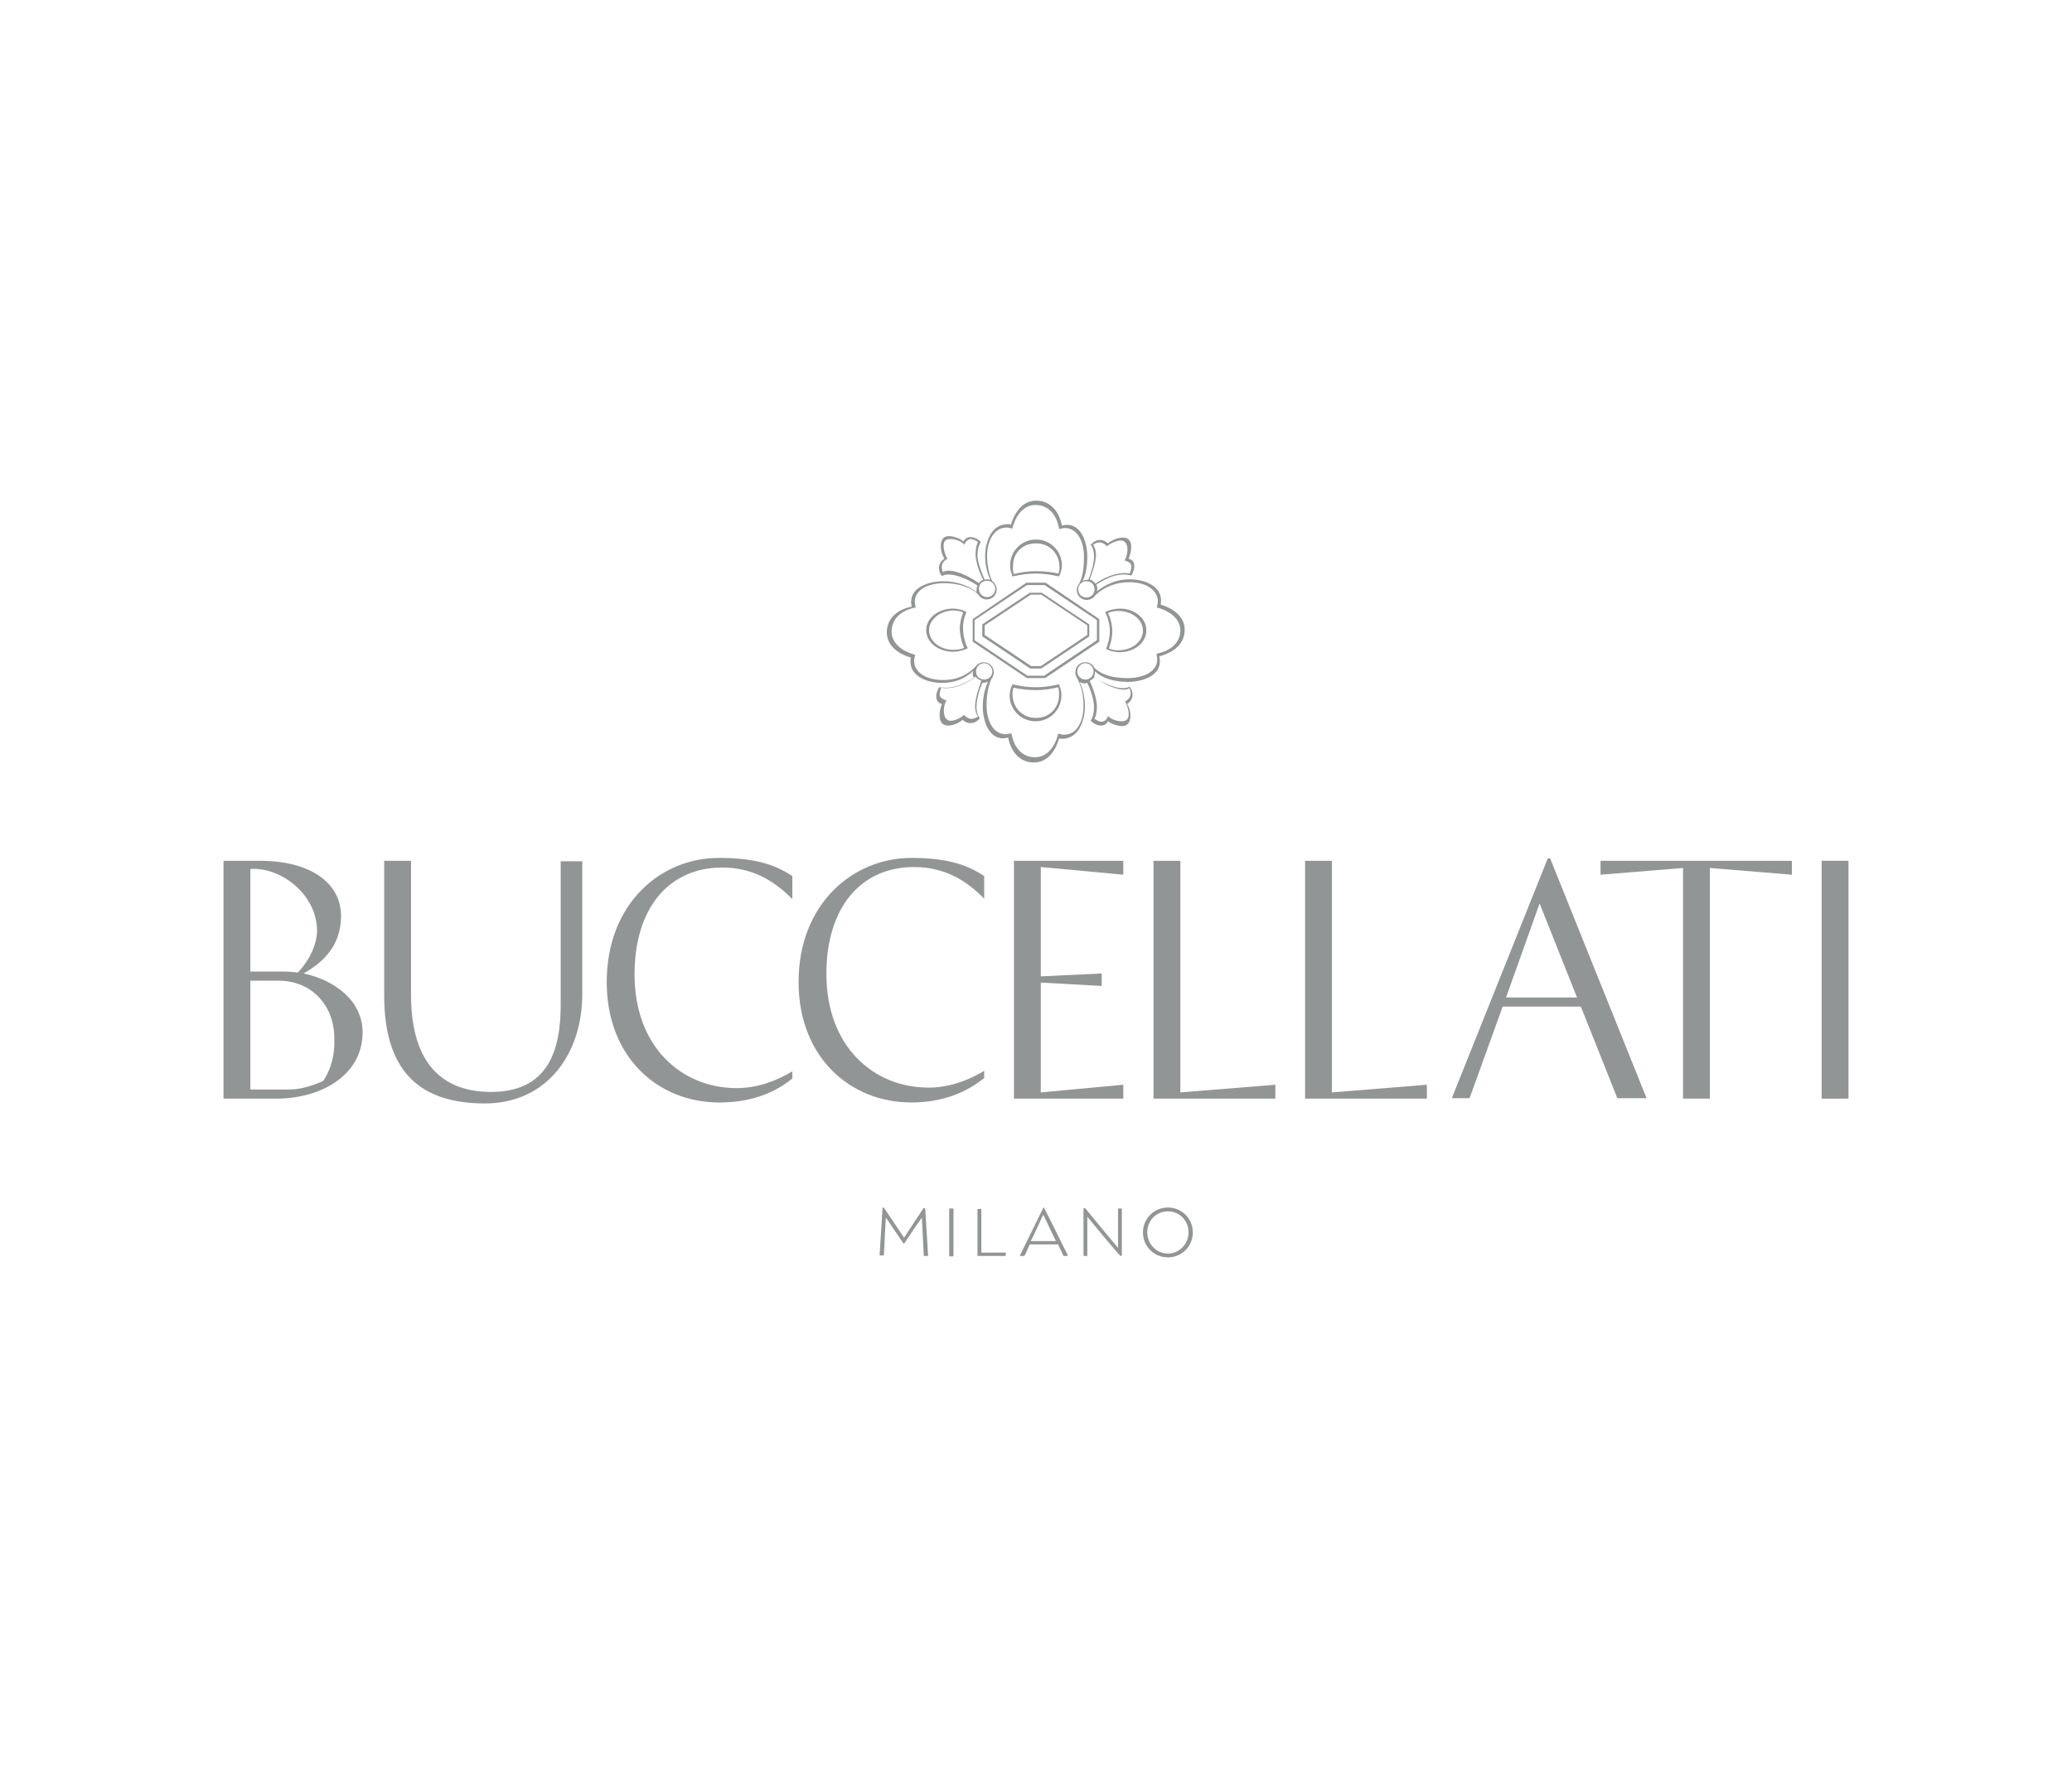 <svg fill="none" height="93" viewBox="0 0 108 93" width="108" xmlns="http://www.w3.org/2000/svg" xmlns:xlink="http://www.w3.org/1999/xlink"><clipPath id="a"><path d="m4 22h100v50h-100z"/></clipPath><g clip-path="url(#a)" fill="#929596"><path d="m16.85 56.353c-.475.225-1.175.45-1.775.45h-2.025v-5.675h1.475c1.7 0 2.9 1.275 2.9 3 .025.6-.05 1.425-.575 2.225zm-3.8-11.05c1.625-.1 3.475 1.35 3.475 3.225 0 .675-.375 1.525-1 2.175-.225-.025-.475-.05-.7-.05h-1.775zm2.775 5.45c1-.575 1.95-1.425 1.95-3 0-1.725-1.6-2.875-4.225-2.875h-1.9v12.4h2.75c2.375 0 4.5-1.25 4.5-3.45 0-1.7-1.525-2.75-3.075-3.075z"/><path d="m29.225 52.403c0 2.3-.625 4.525-3.625 4.525-2.45 0-4.175-1.375-4.175-5.075v-6.975h-1.4v7.025c0 4.125 2.025 5.625 5.25 5.625s5.075-2.575 5.075-5.7v-6.925h-1.125z"/><path d="m31.625 51.204c0 3.9 2.65 6.275 5.875 6.275 1.225 0 2.6-.275 3.8-1.25v-.375c-.825.5-1.825.875-2.9.875-2.875 0-5.325-2.15-5.325-5.925 0-3.45 1.775-5.575 4.575-5.575 1.525 0 2.675.65 3.65 1.65v-1.2c-.975-.675-2.15-.95-3.8-.95-3.05-.025-5.875 2.375-5.875 6.475z"/><path d="m51.3 56.203v-.375c-.825.5-1.825.875-2.9.875-2.875 0-5.325-2.15-5.325-5.925 0-3.45 1.775-5.575 4.575-5.575 1.525 0 2.675.65 3.65 1.65v-1.175c-.975-.675-2.15-.95-3.8-.95-3.025 0-5.875 2.375-5.875 6.475 0 3.9 2.675 6.275 5.875 6.275 1.225 0 2.6-.3 3.8-1.275z"/><path d="m52.85 44.878v12.4h5.7v-.725l-4.3.4v-5.725l3.175.175v-.65l-3.175.15v-5.7l4.3.4v-.725z"/><path d="m60.125 44.878v12.4h6.35v-.725l-4.95.4v-12.075z"/><path d="m68.025 44.878v12.4h6.35v-.725l-4.95.4v-12.075z"/><path d="m80.675 44.753-5 12.5h.925l1.725-4.775h4.075l1.9 4.775h1.525l-5.025-12.5zm-.425 2.35 1.95 4.9h-3.7z"/><path d="m83.425 44.878v.725l4.3-.35v12.025h1.4v-12.025l4.275.35v-.725z"/><path d="m96.35 44.878h-1.4v12.4h1.4z"/><path d="m60.275 34.078c.075.325.05.575-.125.775-.275.375-.9.5-1.35.5-.825 0-1.375-.175-1.75-.525-.075-.175-.25-.3-.475-.3-.3 0-.525.225-.525.525 0 .125.05.25.125.35v.025c.2.375.3.825.3 1.375 0 .375-.075.75-.225 1-.175.325-.45.5-.8.5-.1 0-.175-.025-.275-.05h-.025v.025s-.25 1.2-1.2 1.2c-1.075 0-1.225-1.225-1.225-1.225v-.025h-.025c-.1.025-.2.05-.275.05-.325 0-.6-.175-.775-.5-.15-.275-.225-.625-.225-1 0-.6.1-1.075.275-1.425l.05-.075c.025-.075.05-.15.05-.225 0-.3-.225-.525-.525-.525-.175 0-.35.1-.45.25-.3.3-.8.675-1.675.675-.575 0-1.075-.175-1.325-.5-.175-.225-.225-.475-.125-.8v-.025h-.025s-1.2-.275-1.2-1.2c0-1.075 1.225-1.25 1.225-1.25h.025v-.025c-.075-.3-.05-.55.125-.75.275-.375.875-.5 1.35-.5.35 0 1.225.05 1.775.575.1.15.25.275.45.275.3 0 .525-.225.525-.525 0-.175-.1-.35-.225-.425-.2-.375-.275-.975-.275-1.3 0-.75.325-1.5 1.025-1.5.1 0 .175.025.275.05h.025v-.025s.25-1.2 1.2-1.2c1.075 0 1.225 1.225 1.225 1.225v.025h.025c.1-.025.2-.05.275-.05.325 0 .6.175.775.5.15.275.225.625.225 1 0 .625-.075 1.075-.25 1.4-.075.1-.125.2-.125.325 0 .3.225.525.525.525.175 0 .35-.1.45-.25l.025-.025c.475-.425 1.075-.65 1.725-.65.6 0 1.075.175 1.325.5.175.225.225.475.125.8v.025h.025s1.2.275 1.2 1.2c-.025 1.025-1.225 1.2-1.25 1.2zm-1.7 1.875c.125 0 .225-.025.3-.075.05.125.175.45-.2.675h-.025v.025c.125.225.3.75.075.95-.05.05-.15.075-.275.075-.225 0-.525-.1-.675-.25l-.025-.025v.025c-.075.175-.2.275-.325.275-.1 0-.225-.05-.375-.15.075-.15.125-.375.125-.625 0-.35-.15-.875-.375-1.35.1-.05.175-.125.25-.2.4.3 1.05.65 1.525.65zm-2-.525c-.225 0-.425-.175-.425-.425 0-.2.175-.425.425-.425.225 0 .425.175.425.425s-.2.425-.425.425zm-5.7-.425c0-.225.175-.425.425-.425.2 0 .425.175.425.425 0 .225-.175.425-.425.425s-.425-.175-.425-.425zm-.05 1.825c0 .2.05.4.15.525-.1.075-.225.125-.325.125-.15 0-.275-.075-.4-.2-.15.125-.45.3-.7.3-.075 0-.15-.025-.2-.075-.2-.15-.2-.675-.025-.975v-.025h-.025c-.15-.05-.25-.1-.3-.2s-.025-.25.075-.475c.075.025.15.025.25.025.35 0 .925-.15 1.525-.575.075.1.175.175.3.2-.125.375-.325.925-.325 1.35zm-1.375-7.075c-.125 0-.225.025-.3.075-.05-.125-.175-.45.2-.675h.025v-.025c-.125-.225-.3-.75-.1-.95.05-.05.15-.075.275-.075.225 0 .55.1.7.275l.025.025v-.025c.075-.175.2-.275.325-.275.1 0 .225.05.375.15-.075.15-.125.375-.125.625 0 .35.15.875.4 1.35-.1.025-.175.1-.225.175-.35-.25-1.05-.65-1.575-.65zm2 .525c.225 0 .425.175.425.425 0 .225-.175.425-.425.425-.225 0-.425-.175-.425-.425s.175-.425.425-.425zm5.6.45c0 .225-.175.425-.425.425-.2 0-.425-.15-.425-.425 0-.225.175-.425.425-.425s.425.175.425.425zm.075-1.8c0-.2-.05-.4-.15-.525.1-.075.225-.125.325-.125.15 0 .275.075.4.2.15-.125.475-.3.725-.3.075 0 .15.025.2.075.2.15.175.675 0 .95v.025h.025c.15.05.25.1.3.2s.025.25-.075.475c-.075-.025-.175-.025-.275-.025-.35 0-.95.15-1.5.55-.075-.1-.175-.175-.3-.225.15-.375.325-.9.325-1.275zm4.625 3.9c0-.95-1.125-1.275-1.25-1.3.05-.275 0-.575-.175-.775-.275-.35-.825-.55-1.45-.55s-1.2.225-1.7.625c0-.05.025-.075.025-.125 0-.075-.025-.15-.05-.225.525-.35 1-.525 1.425-.525.15 0 .275.025.4.05.075-.15.15-.3.15-.475 0-.225-.1-.35-.3-.4.125-.275.25-.825-.025-1.025-.075-.05-.15-.075-.275-.075-.275 0-.6.15-.775.3-.1-.1-.25-.175-.4-.175-.2 0-.375.1-.5.25.1.125.175.325.175.6 0 .375-.15.875-.3 1.225-.025 0-.05 0-.05 0-.1 0-.175.025-.25.075.175-.35.25-.775.25-1.3 0-.4-.1-.8-.25-1.1-.25-.45-.625-.625-1.075-.5-.025-.15-.25-1.3-1.35-1.3-.95 0-1.275 1.125-1.3 1.25-.075-.025-.125-.025-.2-.025-.325 0-.65.175-.85.5-.175.3-.3.7-.3 1.15 0 .5.1.9.275 1.25-.05-.025-.125-.025-.175-.025s-.1 0-.125.025c-.225-.525-.375-.975-.375-1.275 0-.25.05-.5.175-.7-.175-.175-.375-.25-.55-.25-.15 0-.275.075-.35.225-.15-.125-.475-.275-.75-.275-.125 0-.225.025-.3.1-.225.225-.15.75.05 1.075-.125.075-.225.2-.275.375-.025.2.025.4.15.525.1-.05.2-.075.35-.075.45 0 1.1.3 1.5.575-.025.075-.05.15-.05.25v.1c-.4-.35-1.05-.575-1.75-.575-.5 0-1.175.15-1.5.575-.15.225-.2.475-.125.75-.15.025-1.3.25-1.3 1.35 0 .95 1.125 1.275 1.25 1.3-.05.275 0 .575.175.775.275.35.825.55 1.45.55.65 0 1.175-.2 1.625-.625 0 .05-.025.075-.025.125 0 .1.025.175.075.25-.525.35-1.025.525-1.45.525-.125 0-.25-.025-.375-.05-.075.15-.15.3-.15.475 0 .225.1.35.3.4-.125.275-.225.825.05 1.05.075.05.15.075.275.075.275 0 .575-.15.75-.3.1.1.25.175.4.175.2 0 .375-.1.5-.25-.1-.125-.175-.325-.175-.6 0-.375.15-.9.3-1.25h.025c.1 0 .2-.025.275-.075-.125.275-.275.725-.275 1.325 0 .4.1.8.25 1.1.25.45.625.625 1.075.5.025.15.25 1.3 1.35 1.3.95 0 1.275-1.125 1.3-1.25.4.075.8-.1 1.05-.5.175-.3.3-.7.3-1.15 0-.5-.1-.925-.275-1.3.075.05.15.075.25.075.05 0 .1 0 .15-.025.225.475.35.95.35 1.275 0 .25-.05.5-.175.7.175.175.375.25.55.25.15 0 .275-.075.35-.225.15.125.475.25.725.25.125 0 .225-.025.3-.1.225-.225.175-.75-.025-1.05.125-.075.225-.2.275-.375.025-.2-.025-.4-.15-.525-.1.05-.2.075-.35.075-.45 0-1.075-.3-1.5-.575.025-.075.05-.15.05-.225 0-.025 0-.05 0-.075.375.35.975.55 1.725.55.5 0 1.175-.15 1.5-.575.15-.225.2-.475.125-.75.175-.075 1.325-.325 1.325-1.4z"/><path d="m56.675 33.103-2.425 1.625h-.5l-2.425-1.625v-.5l2.4-1.6h.55l2.4 1.6zm-2.375-2.2h-.625l-2.475 1.65v.625l2.5 1.675h.575l2.5-1.675v-.625z"/><path d="m57.175 33.378-2.75 1.85h-.875l-2.75-1.85v-1.05l2.725-1.825h.925l2.725 1.825zm-3.675-3-2.8 1.9v1.175l2.825 1.9h.95l2.825-1.9v-1.175l-2.8-1.9z"/><path d="m54 28.328c.7 0 1.225.525 1.225 1.25 0 .125-.025.225-.05.325-.35-.075-.75-.125-1.15-.125s-.8.05-1.175.15c-.05-.125-.05-.2-.05-.35-.025-.725.475-1.25 1.2-1.25zm-1.25 1.675c0 .025.025.05.025.05.05 0 .55-.15 1.225-.15.65 0 1.15.15 1.2.15 0-.025.025-.025.025-.05s0-.025.025-.05c.05-.15.1-.3.1-.475 0-.75-.6-1.35-1.35-1.35s-1.35.6-1.35 1.35c0 .175.025.325.1.475z"/><path d="m58.3 33.904c-.175 0-.35-.025-.5-.1.1-.275.175-.575.175-.875 0-.325-.075-.675-.225-.975.175-.075.35-.1.55-.1.7 0 1.275.45 1.275 1.025 0 .55-.55 1.025-1.275 1.025zm.075-2.175c-.225 0-.45.05-.65.125-.025.025-.075.025-.1.05 0 0 0 0-.025 0 .05.075.25.525.25 1s-.175.85-.2.925c.025.025.075.025.1.05.175.075.4.125.6.125.775 0 1.4-.5 1.4-1.125.025-.625-.6-1.15-1.375-1.15z"/><path d="m54 37.429c-.7 0-1.225-.525-1.225-1.25 0-.125.025-.225.05-.325.35.075.75.125 1.15.125s.8-.05 1.175-.15c.05.125.05.2.05.35.025.725-.5 1.25-1.2 1.25zm1.225-1.7c0-.025-.025-.05-.025-.05-.05 0-.55.15-1.225.15-.65 0-1.15-.15-1.2-.15 0 .025-.025.025-.025.05s0 .025-.025.05c-.05.15-.1.3-.1.475 0 .75.6 1.35 1.35 1.35s1.35-.6 1.35-1.35c0-.175-.025-.325-.1-.475.025-.025.025-.025 0-.05z"/><path d="m50.25 33.779c-.175.075-.35.1-.55.1-.7 0-1.275-.45-1.275-1.025 0-.55.575-1.025 1.275-1.025.175 0 .35.025.5.1-.1.275-.175.575-.175.875.025.35.1.675.225.975zm.125-1.875c-.025-.025-.075-.025-.1-.05-.175-.075-.4-.125-.6-.125-.775 0-1.4.5-1.4 1.125s.625 1.125 1.4 1.125c.225 0 .45-.05.65-.125.025-.025.075-.025.1-.05h.025c-.05-.075-.25-.525-.25-1-.025-.45.15-.85.175-.9z"/><path d="m48.175 62.979c-.025 0-.05.025-.05.025l-.725 1.1-.275.425-1.025-1.525c-.025-.025-.025-.05-.05-.05s-.05.025-.05.05l-.15 2.4c0 .025 0 .05.025.05h.15c.025 0 .025 0 .05-.05l.05-1.075.05-.85.9 1.325c0 .025.025.025.05.025 0 0 .025 0 .025-.025l.5-.75.4-.575.1 1.95c0 .025 0 .05.025.05h.15c.025 0 .05 0 .05-.05l-.15-2.425s-.025-.025-.05-.025z"/><path d="m49.65 63.003h-.125c-.025 0-.05 0-.05.05v2.4c0 .025 0 .05.05.05h.125c.025 0 .05 0 .05-.05v-2.4c0-.025 0-.05-.05-.05z"/><path d="m52.4 65.304h-1.25v-2.25c0-.025 0-.025-.025-.025h-.15c-.025 0-.025 0-.025.025v2.4c0 .025 0 .025.025.025h1.425c.025 0 .025 0 .025-.05v-.1c.025-.025.025-.025-.025-.025z"/><path d="m58.475 63.004h-.15c-.025 0-.05 0-.05.05v1.125.875c-.075-.075-1.475-1.775-1.7-2.05-.025-.025-.025-.025-.05-.025s-.05.025-.05.025v2.425c0 .025 0 .05.025.05h.15c.025 0 .025 0 .025-.05v-1.125-.875c.05.075 1.5 1.825 1.7 2.025.025.025.025.025.05.025s.05-.025.05-.05v-2.425c.025.025.025 0 0 0z"/><path d="m55.05 64.704h-.925-.4c.025-.025.375-.75.575-1.225.05-.1.075-.125.075-.15 0 .025.05.075.075.125v.025c.2.425.5 1.05.575 1.2.025.025.025.025.025.025zm-.625-1.725-.025-.025c-.025 0-.025.025-.025.025-.225.45-1.05 2.15-1.2 2.45 0 .025-.025.05 0 .05h.05.125c.05 0 .05-.025.075-.05l.25-.55h1.475l.275.575c.025.025.025.025.05.025h.15.025s0-.025 0-.05c-.15-.3-.975-1.975-1.225-2.45z"/><path d="m60.875 63.154c.6 0 1.075.475 1.075 1.1 0 .6-.475 1.1-1.075 1.1s-1.075-.5-1.075-1.1c0-.625.475-1.1 1.075-1.1zm0-.2c-.725 0-1.3.575-1.3 1.3s.575 1.3 1.3 1.3 1.3-.575 1.3-1.3-.575-1.3-1.3-1.3z"/></g></svg>